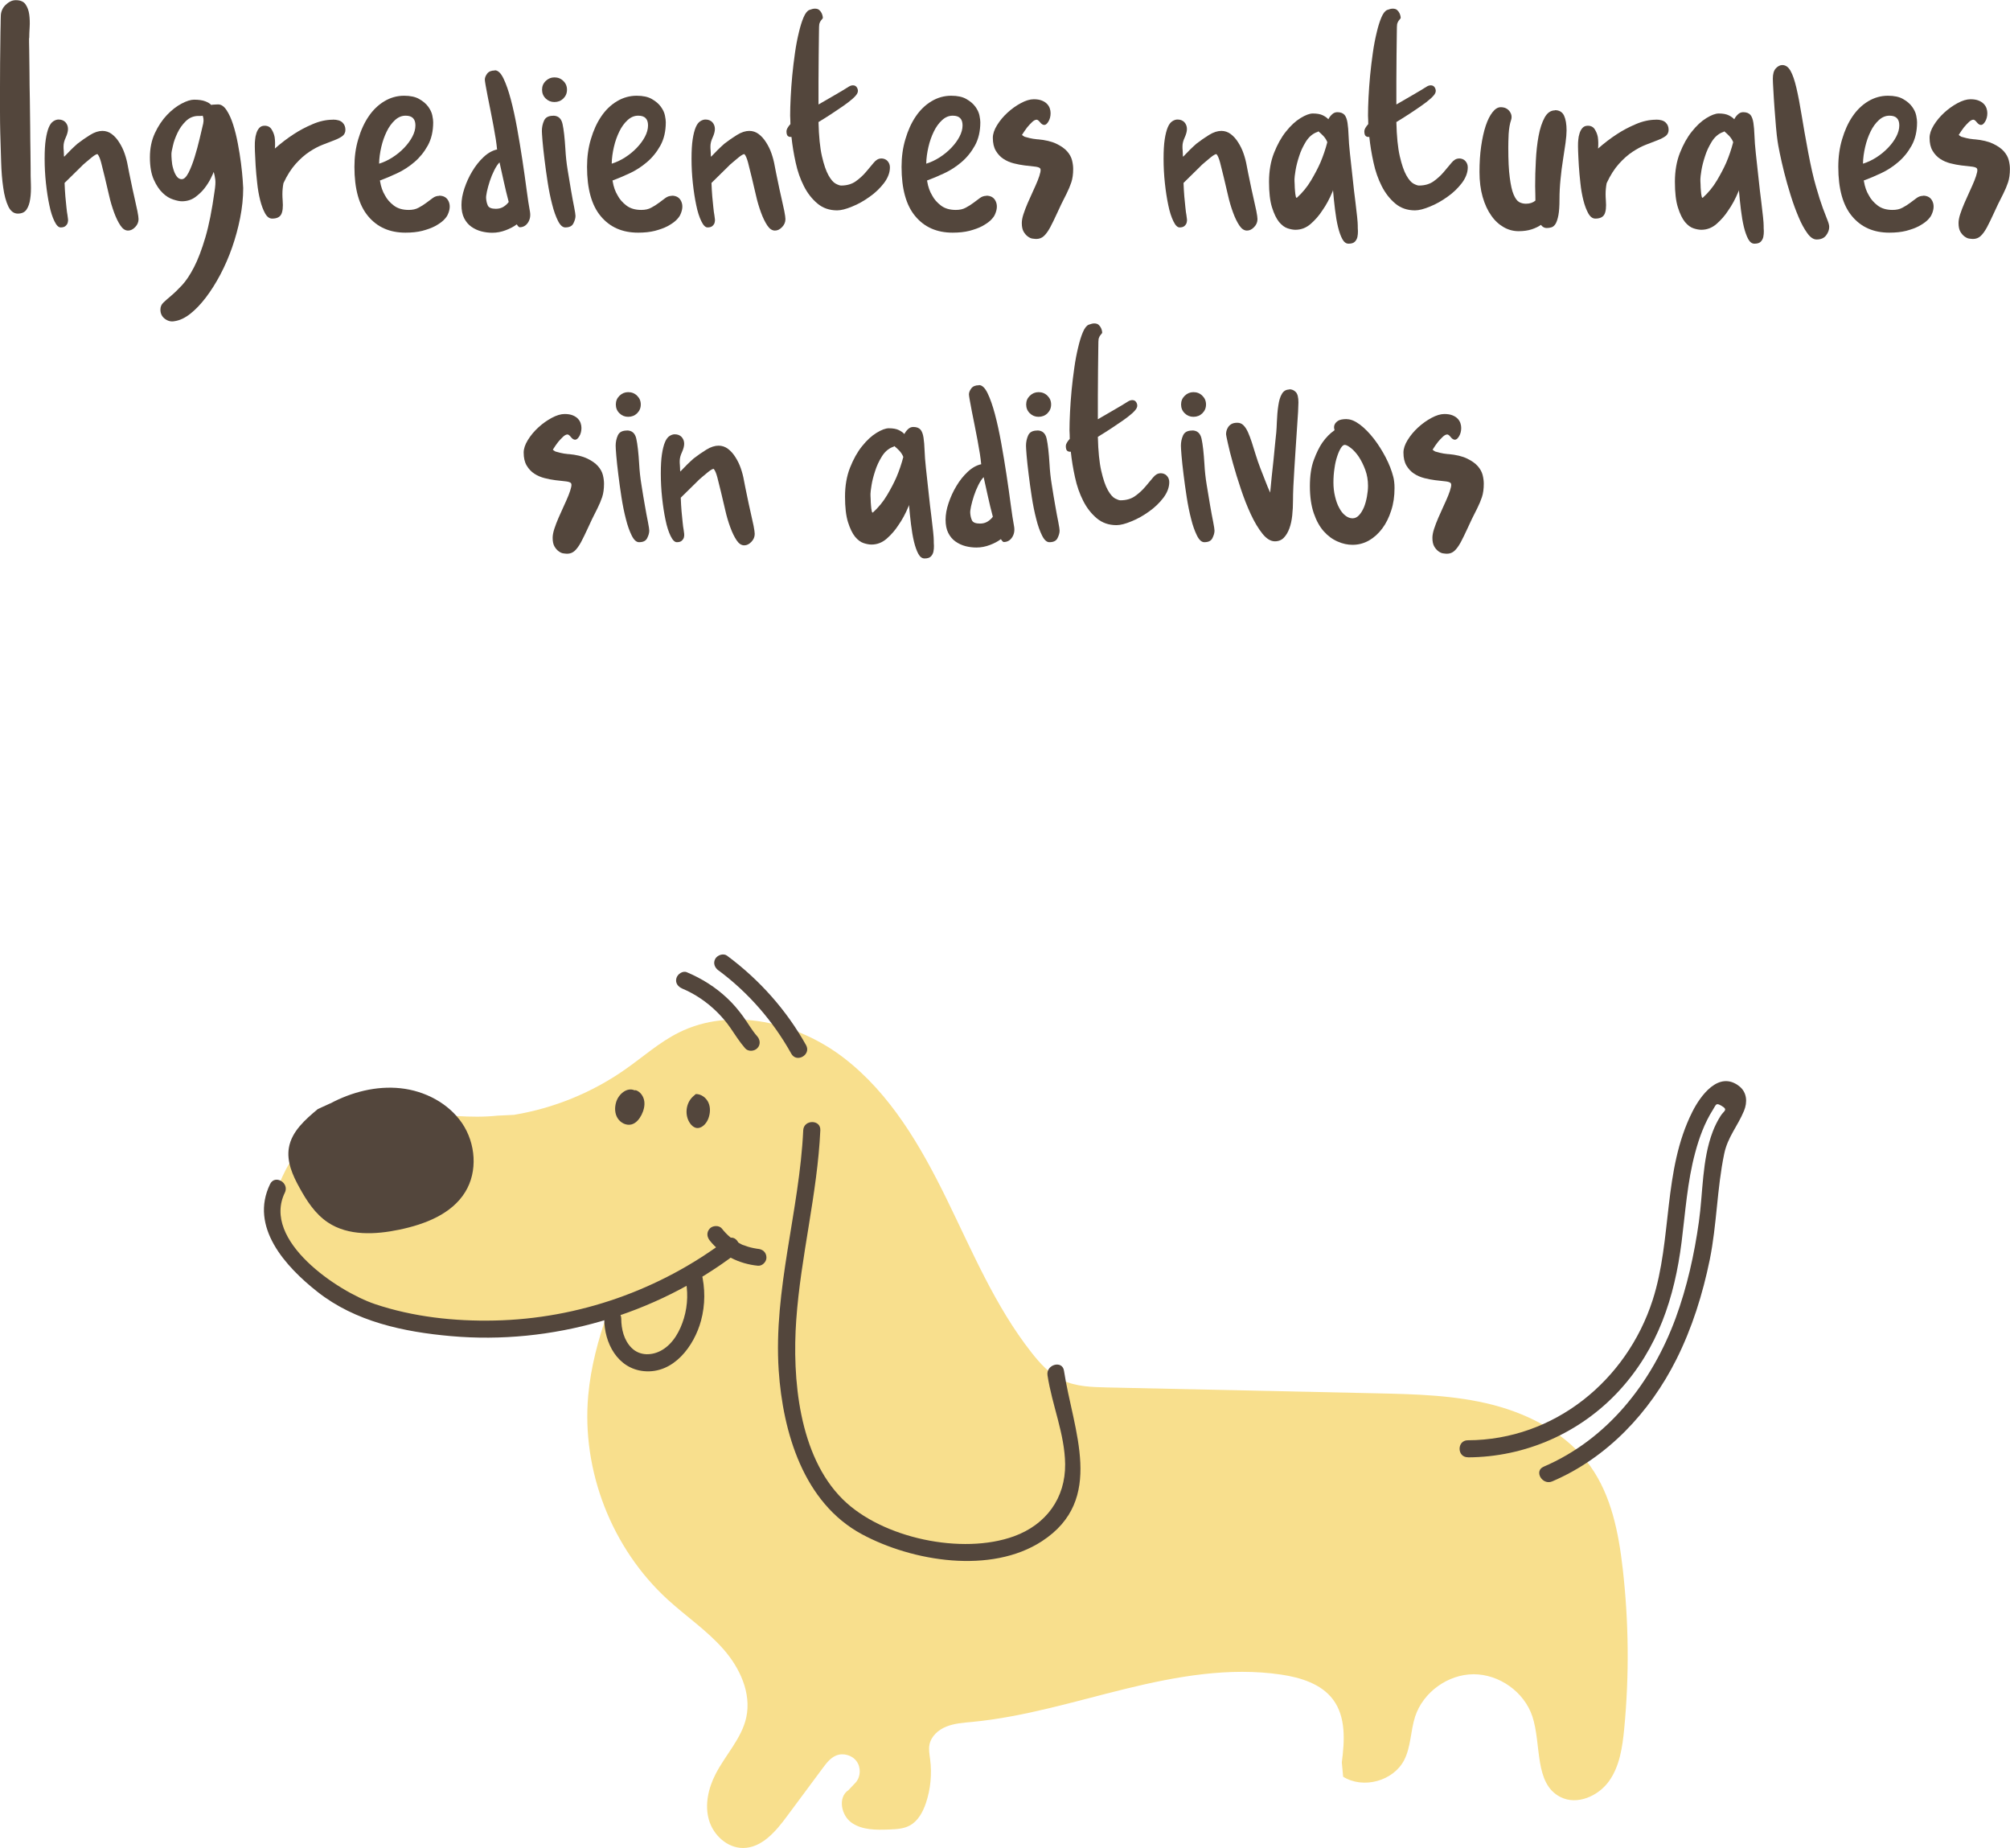 <svg xmlns="http://www.w3.org/2000/svg" fill="none" viewBox="0 0 198 182" height="182" width="198">
<path fill="#53463C" d="M2.862 3.746C2.862 3.952 2.862 4.357 2.879 4.977C2.879 5.589 2.897 6.303 2.905 7.13C2.905 7.957 2.922 8.844 2.94 9.782C2.957 10.721 2.966 11.625 2.974 12.503C2.974 13.382 2.991 14.183 3 14.897C3.009 15.612 3.017 16.155 3.017 16.516C3.017 17.05 3.017 17.584 3.043 18.135C3.06 18.678 3.043 19.169 2.974 19.599C2.914 20.03 2.793 20.374 2.612 20.641C2.431 20.908 2.138 21.037 1.75 21.037C1.362 21.037 1.043 20.796 0.819 20.331C0.595 19.857 0.422 19.237 0.319 18.48C0.207 17.722 0.138 16.878 0.112 15.931C0.086 14.992 0.06 14.053 0.026 13.106C0.009 12.469 0 11.763 0 10.988V8.628C0 7.827 0 7.035 0.009 6.252C0.017 5.468 0.026 4.753 0.034 4.107C0.034 3.462 0.052 2.919 0.06 2.48C0.06 2.041 0.078 1.748 0.078 1.61C0.078 1.403 0.112 1.205 0.19 1.016C0.267 0.827 0.371 0.663 0.517 0.517C0.664 0.37 0.819 0.25 1 0.155C1.181 0.06 1.362 0.017 1.56 0.017C2.009 0.017 2.328 0.155 2.517 0.43C2.707 0.706 2.828 1.042 2.879 1.421C2.931 1.808 2.948 2.222 2.922 2.652C2.897 3.083 2.879 3.453 2.879 3.763L2.862 3.746Z"></path>
<path fill="#53463C" d="M10.078 12.891C10.422 12.891 10.733 12.994 11.009 13.201C11.284 13.408 11.526 13.675 11.741 14.019C11.957 14.355 12.138 14.716 12.276 15.121C12.414 15.517 12.517 15.913 12.586 16.31C12.672 16.757 12.767 17.257 12.888 17.808C13 18.359 13.112 18.893 13.233 19.41C13.353 19.926 13.448 20.383 13.534 20.779C13.612 21.175 13.647 21.442 13.647 21.58C13.647 21.872 13.543 22.131 13.319 22.363C13.095 22.596 12.871 22.708 12.612 22.708C12.336 22.708 12.086 22.544 11.862 22.208C11.638 21.872 11.431 21.451 11.241 20.934C11.052 20.417 10.879 19.849 10.741 19.229C10.595 18.609 10.457 18.023 10.328 17.472C10.198 16.921 10.078 16.439 9.966 16.017C9.853 15.595 9.733 15.319 9.621 15.199C9.603 15.164 9.534 15.173 9.422 15.233C9.31 15.293 9.172 15.388 9.017 15.517C8.862 15.646 8.681 15.793 8.491 15.957C8.293 16.12 8.095 16.292 7.914 16.49C7.448 16.938 6.931 17.446 6.362 18.015C6.379 18.497 6.405 18.945 6.44 19.358C6.474 19.702 6.509 20.047 6.543 20.4C6.578 20.753 6.612 21.011 6.647 21.183C6.664 21.304 6.681 21.433 6.698 21.571C6.716 21.709 6.698 21.838 6.664 21.959C6.621 22.079 6.543 22.182 6.44 22.268C6.336 22.355 6.181 22.398 5.974 22.398C5.767 22.398 5.56 22.2 5.362 21.786C5.164 21.382 4.991 20.856 4.862 20.21C4.724 19.565 4.612 18.841 4.526 18.04C4.44 17.24 4.397 16.439 4.397 15.646C4.397 14.854 4.431 14.234 4.509 13.726C4.586 13.218 4.69 12.822 4.81 12.538C4.931 12.254 5.078 12.056 5.25 11.944C5.422 11.832 5.595 11.771 5.767 11.771C6.06 11.771 6.284 11.866 6.448 12.038C6.612 12.219 6.698 12.443 6.698 12.701C6.698 12.943 6.621 13.218 6.483 13.528C6.336 13.838 6.259 14.131 6.259 14.406C6.259 14.544 6.259 14.673 6.276 14.803C6.276 14.932 6.293 15.044 6.293 15.13C6.293 15.25 6.293 15.354 6.319 15.44C6.767 14.958 7.207 14.527 7.638 14.148C8.034 13.838 8.448 13.554 8.879 13.287C9.31 13.02 9.716 12.891 10.095 12.891H10.078Z"></path>
<path fill="#53463C" d="M21.483 10.282C21.793 10.282 22.069 10.471 22.319 10.85C22.569 11.229 22.785 11.703 22.965 12.271C23.147 12.839 23.302 13.459 23.431 14.148C23.56 14.828 23.664 15.474 23.741 16.086C23.819 16.697 23.871 17.231 23.905 17.687C23.94 18.144 23.957 18.428 23.957 18.523C23.957 19.487 23.854 20.469 23.655 21.468C23.457 22.467 23.19 23.44 22.862 24.378C22.535 25.317 22.147 26.204 21.698 27.056C21.25 27.9 20.776 28.649 20.276 29.304C19.776 29.958 19.267 30.492 18.741 30.906C18.215 31.319 17.698 31.56 17.198 31.629C16.871 31.698 16.552 31.629 16.25 31.405C15.948 31.181 15.802 30.88 15.802 30.492C15.802 30.217 15.897 29.984 16.103 29.795C16.302 29.605 16.552 29.381 16.862 29.123C17.172 28.865 17.526 28.52 17.922 28.098C18.319 27.676 18.715 27.082 19.112 26.316C19.509 25.549 19.879 24.568 20.233 23.371C20.586 22.174 20.879 20.684 21.129 18.884C21.215 18.35 21.241 17.954 21.207 17.687C21.172 17.42 21.121 17.162 21.052 16.93C21.017 17.033 20.922 17.248 20.767 17.558C20.612 17.877 20.405 18.204 20.147 18.54C19.888 18.876 19.569 19.169 19.207 19.435C18.836 19.694 18.405 19.823 17.922 19.823C17.715 19.823 17.431 19.771 17.069 19.651C16.707 19.539 16.353 19.323 16.026 19.005C15.69 18.686 15.397 18.247 15.147 17.687C14.897 17.128 14.767 16.404 14.767 15.5C14.767 14.596 14.931 13.812 15.259 13.106C15.586 12.409 15.983 11.815 16.448 11.324C16.914 10.833 17.397 10.463 17.888 10.204C18.379 9.946 18.785 9.817 19.121 9.817C19.569 9.817 19.931 9.868 20.207 9.972C20.483 10.075 20.681 10.196 20.802 10.333C20.905 10.316 21.009 10.299 21.112 10.299C21.215 10.299 21.336 10.282 21.474 10.282H21.483ZM17.914 17.644C18.138 17.644 18.353 17.429 18.578 16.998C18.793 16.568 18.991 16.06 19.172 15.474C19.353 14.889 19.517 14.286 19.664 13.666C19.81 13.046 19.922 12.546 20.017 12.168C20.052 11.978 20.06 11.823 20.043 11.703C20.026 11.582 20 11.479 19.965 11.393C19.897 11.41 19.828 11.418 19.759 11.418H19.552C19.069 11.418 18.655 11.591 18.31 11.926C17.965 12.262 17.69 12.65 17.483 13.089C17.276 13.528 17.121 13.941 17.035 14.346C16.94 14.742 16.888 15.009 16.888 15.147C16.888 15.285 16.888 15.492 16.914 15.767C16.931 16.043 16.974 16.318 17.06 16.602C17.138 16.887 17.241 17.136 17.388 17.343C17.526 17.55 17.707 17.653 17.931 17.653L17.914 17.644Z"></path>
<path fill="#53463C" d="M32.785 11.78C33.215 11.78 33.535 11.875 33.733 12.064C33.931 12.254 34.026 12.495 34.026 12.788C34.026 13.046 33.922 13.253 33.733 13.399C33.535 13.545 33.267 13.683 32.931 13.812C32.595 13.941 32.215 14.088 31.793 14.252C31.371 14.415 30.931 14.648 30.474 14.949C30.017 15.25 29.569 15.646 29.129 16.137C28.69 16.628 28.285 17.257 27.922 18.04C27.888 18.213 27.862 18.393 27.845 18.583C27.81 18.91 27.81 19.298 27.845 19.745C27.897 20.4 27.845 20.856 27.69 21.132C27.535 21.399 27.241 21.528 26.81 21.528C26.535 21.528 26.302 21.356 26.112 21.011C25.922 20.667 25.759 20.236 25.629 19.72C25.5 19.203 25.397 18.635 25.336 18.032C25.267 17.42 25.215 16.843 25.181 16.301C25.147 15.758 25.129 15.293 25.112 14.906C25.095 14.518 25.103 14.294 25.103 14.226C25.103 14.122 25.103 13.967 25.129 13.761C25.147 13.554 25.181 13.347 25.25 13.141C25.31 12.934 25.405 12.753 25.535 12.607C25.664 12.46 25.836 12.383 26.069 12.383C26.379 12.383 26.603 12.503 26.75 12.736C26.897 12.968 27 13.218 27.052 13.494C27.103 13.838 27.112 14.217 27.078 14.63C27.681 14.097 28.302 13.623 28.94 13.21C29.491 12.848 30.103 12.521 30.793 12.228C31.474 11.935 32.138 11.789 32.793 11.789L32.785 11.78Z"></path>
<path fill="#53463C" d="M43.259 19.272C43.707 19.272 44.017 19.453 44.19 19.823C44.362 20.193 44.336 20.632 44.112 21.123C44.043 21.296 43.897 21.485 43.69 21.692C43.474 21.898 43.19 22.088 42.845 22.277C42.5 22.458 42.086 22.604 41.603 22.733C41.121 22.854 40.569 22.914 39.948 22.914C38.397 22.914 37.172 22.381 36.267 21.296C35.362 20.219 34.914 18.6 34.914 16.43C34.914 15.466 35.035 14.553 35.293 13.7C35.543 12.848 35.879 12.107 36.31 11.47C36.741 10.833 37.259 10.333 37.862 9.972C38.465 9.61 39.112 9.429 39.802 9.429C40.422 9.429 40.922 9.533 41.302 9.756C41.681 9.972 41.974 10.221 42.181 10.506C42.388 10.79 42.526 11.074 42.586 11.367C42.647 11.659 42.672 11.883 42.672 12.038C42.672 12.934 42.491 13.7 42.138 14.338C41.785 14.975 41.345 15.517 40.819 15.965C40.293 16.413 39.724 16.783 39.112 17.067C38.5 17.352 37.931 17.593 37.414 17.782L37.44 17.834V17.86C37.526 18.393 37.69 18.858 37.931 19.255C38.121 19.616 38.405 19.944 38.785 20.236C39.164 20.529 39.655 20.675 40.259 20.675C40.638 20.675 40.965 20.607 41.241 20.452C41.517 20.305 41.767 20.15 41.991 19.978C42.215 19.806 42.422 19.651 42.629 19.504C42.828 19.358 43.035 19.289 43.259 19.289V19.272ZM39.948 11.393C39.569 11.393 39.224 11.539 38.905 11.832C38.586 12.124 38.31 12.503 38.095 12.951C37.871 13.408 37.69 13.916 37.56 14.475C37.431 15.035 37.353 15.586 37.345 16.12C37.793 15.982 38.233 15.776 38.664 15.5C39.095 15.225 39.483 14.906 39.819 14.553C40.155 14.2 40.422 13.838 40.621 13.459C40.819 13.08 40.922 12.71 40.922 12.348C40.922 11.711 40.603 11.393 39.965 11.393H39.948Z"></path>
<path fill="#53463C" d="M48.741 6.923C49.052 6.923 49.336 7.19 49.595 7.724C49.853 8.258 50.095 8.947 50.319 9.791C50.543 10.635 50.75 11.582 50.94 12.633C51.129 13.683 51.302 14.725 51.457 15.75C51.612 16.775 51.75 17.739 51.871 18.66C51.991 19.573 52.103 20.305 52.207 20.856C52.276 21.27 52.207 21.623 52.009 21.924C51.81 22.226 51.535 22.381 51.19 22.381C51.121 22.381 51.026 22.286 50.905 22.096C50.612 22.32 50.25 22.51 49.819 22.673C49.388 22.837 48.948 22.923 48.5 22.923C48.138 22.923 47.776 22.88 47.414 22.785C47.052 22.691 46.724 22.535 46.431 22.329C46.138 22.122 45.905 21.847 45.724 21.494C45.543 21.14 45.457 20.701 45.457 20.185C45.457 19.668 45.552 19.143 45.75 18.549C45.948 17.954 46.207 17.386 46.526 16.861C46.845 16.327 47.215 15.862 47.638 15.466C48.06 15.069 48.509 14.82 48.974 14.716C48.957 14.665 48.948 14.613 48.948 14.562C48.931 14.372 48.897 14.088 48.836 13.692C48.776 13.304 48.698 12.874 48.612 12.4C48.526 11.926 48.431 11.436 48.328 10.928C48.224 10.419 48.129 9.946 48.043 9.507C47.957 9.068 47.888 8.697 47.836 8.396C47.785 8.094 47.759 7.914 47.759 7.845C47.759 7.655 47.836 7.457 47.991 7.251C48.147 7.044 48.397 6.941 48.741 6.941V6.923ZM48.845 20.564C49.138 20.564 49.388 20.495 49.595 20.366C49.802 20.236 49.974 20.081 50.112 19.892C49.94 19.237 49.776 18.566 49.621 17.86C49.465 17.162 49.328 16.542 49.207 15.991C49.035 16.163 48.862 16.422 48.69 16.766C48.517 17.11 48.371 17.463 48.25 17.834C48.129 18.204 48.035 18.549 47.965 18.867C47.897 19.186 47.871 19.418 47.888 19.556C47.905 19.797 47.957 20.021 48.052 20.236C48.147 20.452 48.414 20.564 48.845 20.564Z"></path>
<path fill="#53463C" d="M54.483 11.393C54.983 11.393 55.293 11.659 55.414 12.211C55.535 12.753 55.629 13.588 55.698 14.725C55.733 15.362 55.802 16.043 55.922 16.766C56.035 17.489 56.147 18.161 56.259 18.79C56.371 19.418 56.465 19.961 56.56 20.409C56.647 20.856 56.69 21.14 56.69 21.261C56.69 21.485 56.621 21.726 56.483 22.002C56.345 22.277 56.078 22.398 55.681 22.398C55.422 22.398 55.181 22.182 54.965 21.752C54.75 21.321 54.552 20.779 54.388 20.116C54.215 19.453 54.069 18.729 53.948 17.946C53.828 17.162 53.724 16.413 53.638 15.707C53.552 15.001 53.483 14.381 53.44 13.864C53.397 13.339 53.379 13.011 53.379 12.899C53.379 12.538 53.448 12.202 53.595 11.875C53.741 11.556 54.035 11.401 54.491 11.401L54.483 11.393ZM54.612 10.049C54.285 10.049 54 9.937 53.759 9.705C53.517 9.472 53.397 9.179 53.397 8.835C53.397 8.491 53.517 8.206 53.759 7.974C54 7.741 54.285 7.621 54.612 7.621C54.957 7.621 55.25 7.733 55.491 7.974C55.733 8.206 55.853 8.491 55.853 8.835C55.853 9.179 55.733 9.464 55.491 9.705C55.25 9.937 54.957 10.049 54.612 10.049Z"></path>
<path fill="#53463C" d="M66.172 19.272C66.621 19.272 66.931 19.453 67.103 19.823C67.276 20.193 67.25 20.632 67.026 21.123C66.957 21.296 66.81 21.485 66.603 21.692C66.388 21.898 66.103 22.088 65.759 22.277C65.414 22.458 65 22.604 64.517 22.733C64.034 22.854 63.483 22.914 62.862 22.914C61.31 22.914 60.086 22.381 59.181 21.296C58.276 20.219 57.828 18.6 57.828 16.43C57.828 15.466 57.948 14.553 58.207 13.7C58.457 12.848 58.793 12.107 59.224 11.47C59.655 10.833 60.172 10.333 60.776 9.972C61.379 9.61 62.026 9.429 62.715 9.429C63.336 9.429 63.836 9.533 64.216 9.756C64.595 9.972 64.888 10.221 65.095 10.506C65.302 10.79 65.44 11.074 65.5 11.367C65.56 11.659 65.586 11.883 65.586 12.038C65.586 12.934 65.405 13.7 65.052 14.338C64.698 14.975 64.259 15.517 63.733 15.965C63.207 16.413 62.638 16.783 62.026 17.067C61.414 17.352 60.845 17.593 60.328 17.782L60.353 17.834V17.86C60.44 18.393 60.603 18.858 60.845 19.255C61.035 19.616 61.319 19.944 61.698 20.236C62.078 20.529 62.569 20.675 63.172 20.675C63.552 20.675 63.879 20.607 64.155 20.452C64.431 20.305 64.681 20.15 64.905 19.978C65.129 19.806 65.336 19.651 65.543 19.504C65.741 19.358 65.948 19.289 66.172 19.289V19.272ZM62.862 11.393C62.483 11.393 62.138 11.539 61.819 11.832C61.5 12.124 61.224 12.503 61.009 12.951C60.785 13.408 60.603 13.916 60.474 14.475C60.345 15.035 60.267 15.586 60.259 16.12C60.707 15.982 61.147 15.776 61.578 15.5C62.009 15.225 62.397 14.906 62.733 14.553C63.069 14.2 63.336 13.838 63.535 13.459C63.733 13.08 63.836 12.71 63.836 12.348C63.836 11.711 63.517 11.393 62.879 11.393H62.862Z"></path>
<path fill="#53463C" d="M73.802 12.891C74.147 12.891 74.457 12.994 74.733 13.201C75.009 13.408 75.25 13.675 75.466 14.019C75.681 14.355 75.862 14.716 76 15.121C76.138 15.517 76.241 15.913 76.31 16.31C76.397 16.757 76.491 17.257 76.612 17.808C76.724 18.359 76.836 18.893 76.957 19.41C77.078 19.926 77.172 20.383 77.259 20.779C77.336 21.175 77.371 21.442 77.371 21.58C77.371 21.872 77.267 22.131 77.043 22.363C76.819 22.596 76.595 22.708 76.336 22.708C76.06 22.708 75.81 22.544 75.586 22.208C75.362 21.872 75.155 21.451 74.966 20.934C74.776 20.417 74.603 19.849 74.466 19.229C74.319 18.609 74.181 18.023 74.052 17.472C73.922 16.921 73.802 16.439 73.69 16.017C73.578 15.595 73.457 15.319 73.345 15.199C73.328 15.164 73.259 15.173 73.147 15.233C73.034 15.293 72.897 15.388 72.741 15.517C72.586 15.646 72.405 15.793 72.216 15.957C72.017 16.12 71.819 16.292 71.638 16.49C71.172 16.938 70.655 17.446 70.086 18.015C70.103 18.497 70.129 18.945 70.164 19.358C70.198 19.702 70.233 20.047 70.267 20.4C70.302 20.753 70.336 21.011 70.371 21.183C70.388 21.304 70.405 21.433 70.422 21.571C70.44 21.709 70.422 21.838 70.388 21.959C70.345 22.079 70.267 22.182 70.164 22.268C70.06 22.355 69.905 22.398 69.698 22.398C69.491 22.398 69.284 22.2 69.086 21.786C68.888 21.382 68.716 20.856 68.586 20.21C68.448 19.565 68.336 18.841 68.25 18.04C68.164 17.24 68.121 16.439 68.121 15.646C68.121 14.854 68.155 14.234 68.233 13.726C68.31 13.218 68.414 12.822 68.534 12.538C68.655 12.254 68.802 12.056 68.974 11.944C69.147 11.832 69.319 11.771 69.491 11.771C69.784 11.771 70.009 11.866 70.172 12.038C70.336 12.219 70.422 12.443 70.422 12.701C70.422 12.943 70.345 13.218 70.207 13.528C70.06 13.838 69.983 14.131 69.983 14.406C69.983 14.544 69.983 14.673 70 14.803C70 14.932 70.017 15.044 70.017 15.13C70.017 15.25 70.017 15.354 70.043 15.44C70.491 14.958 70.931 14.527 71.362 14.148C71.759 13.838 72.172 13.554 72.603 13.287C73.034 13.02 73.44 12.891 73.819 12.891H73.802Z"></path>
<path fill="#53463C" d="M86.784 15.603C87.06 15.603 87.276 15.69 87.431 15.862C87.586 16.034 87.664 16.241 87.664 16.482C87.664 16.998 87.466 17.515 87.086 18.023C86.698 18.531 86.224 18.988 85.672 19.375C85.121 19.771 84.552 20.099 83.948 20.34C83.353 20.589 82.853 20.718 82.466 20.718C81.707 20.718 81.06 20.495 80.526 20.047C79.991 19.599 79.543 19.031 79.19 18.333C78.836 17.636 78.56 16.861 78.379 16.008C78.19 15.156 78.052 14.312 77.966 13.485C77.81 13.502 77.69 13.468 77.603 13.39C77.517 13.313 77.474 13.158 77.474 12.917C77.474 12.745 77.603 12.512 77.862 12.219C77.862 12.081 77.862 11.944 77.853 11.806C77.845 11.668 77.836 11.53 77.836 11.393C77.836 10.876 77.853 10.273 77.888 9.584C77.922 8.895 77.974 8.181 78.043 7.44C78.112 6.699 78.207 5.959 78.31 5.218C78.414 4.478 78.543 3.815 78.69 3.212C78.828 2.618 78.983 2.118 79.155 1.714C79.328 1.309 79.517 1.068 79.724 0.982C79.948 0.895 80.129 0.852 80.267 0.852C80.457 0.852 80.603 0.895 80.707 0.99C80.81 1.085 80.888 1.188 80.94 1.3C80.991 1.412 81.026 1.515 81.043 1.627C81.06 1.731 81.06 1.791 81.043 1.808C80.974 1.894 80.914 1.972 80.862 2.032C80.81 2.092 80.759 2.204 80.707 2.359C80.69 2.428 80.672 2.755 80.672 3.35C80.664 3.944 80.655 4.65 80.647 5.468C80.638 6.286 80.629 7.13 80.629 8.017V10.29C81.181 9.963 81.716 9.653 82.25 9.352C82.776 9.05 83.233 8.775 83.612 8.534C83.75 8.447 83.888 8.404 84.026 8.404C84.216 8.404 84.353 8.491 84.44 8.663C84.526 8.835 84.534 8.999 84.466 9.154C84.414 9.291 84.259 9.481 84 9.713C83.741 9.946 83.422 10.187 83.052 10.445C82.681 10.704 82.284 10.971 81.862 11.246C81.44 11.522 81.026 11.78 80.629 12.021C80.664 13.433 80.776 14.553 80.966 15.38C81.155 16.206 81.371 16.835 81.612 17.265C81.853 17.696 82.095 17.971 82.328 18.092C82.56 18.213 82.733 18.273 82.853 18.273C83.422 18.273 83.905 18.135 84.293 17.86C84.681 17.584 85.017 17.274 85.302 16.938C85.586 16.602 85.836 16.301 86.069 16.025C86.293 15.75 86.534 15.612 86.793 15.612L86.784 15.603Z"></path>
<path fill="#53463C" d="M97.155 19.272C97.603 19.272 97.914 19.453 98.086 19.823C98.259 20.193 98.233 20.632 98.009 21.123C97.94 21.296 97.793 21.485 97.586 21.692C97.371 21.898 97.086 22.088 96.741 22.277C96.397 22.458 95.983 22.604 95.5 22.733C95.017 22.854 94.466 22.914 93.845 22.914C92.293 22.914 91.069 22.381 90.164 21.296C89.259 20.219 88.81 18.6 88.81 16.43C88.81 15.466 88.931 14.553 89.19 13.7C89.44 12.848 89.776 12.107 90.207 11.47C90.638 10.833 91.155 10.333 91.759 9.972C92.362 9.61 93.009 9.429 93.698 9.429C94.319 9.429 94.819 9.533 95.198 9.756C95.578 9.972 95.871 10.221 96.078 10.506C96.284 10.79 96.422 11.074 96.483 11.367C96.543 11.659 96.569 11.883 96.569 12.038C96.569 12.934 96.388 13.7 96.034 14.338C95.681 14.975 95.241 15.517 94.716 15.965C94.19 16.413 93.621 16.783 93.009 17.067C92.397 17.352 91.828 17.593 91.31 17.782L91.336 17.834V17.86C91.422 18.393 91.586 18.858 91.828 19.255C92.017 19.616 92.302 19.944 92.681 20.236C93.06 20.529 93.552 20.675 94.155 20.675C94.534 20.675 94.862 20.607 95.138 20.452C95.414 20.305 95.664 20.15 95.888 19.978C96.112 19.806 96.319 19.651 96.526 19.504C96.724 19.358 96.931 19.289 97.155 19.289V19.272ZM93.845 11.393C93.466 11.393 93.121 11.539 92.802 11.832C92.483 12.124 92.207 12.503 91.991 12.951C91.767 13.408 91.586 13.916 91.457 14.475C91.328 15.035 91.25 15.586 91.241 16.12C91.69 15.982 92.129 15.776 92.56 15.5C92.991 15.225 93.379 14.906 93.716 14.553C94.052 14.2 94.319 13.838 94.517 13.459C94.716 13.08 94.819 12.71 94.819 12.348C94.819 11.711 94.5 11.393 93.862 11.393H93.845Z"></path>
<path fill="#53463C" d="M102.224 13.718C102.983 13.787 103.595 13.933 104.06 14.157C104.526 14.381 104.879 14.63 105.121 14.906C105.362 15.181 105.526 15.474 105.603 15.784C105.681 16.094 105.716 16.378 105.716 16.637C105.716 17.154 105.655 17.593 105.534 17.954C105.414 18.316 105.259 18.686 105.069 19.065C104.69 19.806 104.371 20.452 104.129 21.003C103.879 21.554 103.647 22.019 103.448 22.398C103.241 22.777 103.034 23.061 102.828 23.25C102.621 23.44 102.371 23.534 102.078 23.534C101.991 23.534 101.871 23.517 101.716 23.5C101.56 23.483 101.405 23.405 101.25 23.293C101.095 23.181 100.957 23.026 100.836 22.82C100.716 22.613 100.655 22.329 100.655 21.967C100.655 21.726 100.707 21.433 100.819 21.089C100.931 20.744 101.069 20.383 101.233 20.004C101.397 19.625 101.569 19.246 101.75 18.85C101.931 18.462 102.086 18.109 102.216 17.791C102.345 17.472 102.431 17.197 102.483 16.964C102.534 16.732 102.509 16.585 102.405 16.534C102.302 16.465 102.121 16.422 101.845 16.396C101.569 16.37 101.267 16.335 100.931 16.292C100.586 16.249 100.224 16.18 99.853 16.086C99.483 15.991 99.147 15.845 98.845 15.646C98.543 15.448 98.293 15.181 98.095 14.846C97.897 14.51 97.802 14.088 97.802 13.571C97.802 13.192 97.94 12.779 98.216 12.331C98.491 11.883 98.836 11.47 99.25 11.091C99.664 10.712 100.103 10.402 100.569 10.152C101.034 9.903 101.457 9.774 101.836 9.774C102.147 9.774 102.414 9.817 102.629 9.903C102.845 9.989 103.017 10.101 103.147 10.239C103.276 10.376 103.362 10.523 103.414 10.678C103.466 10.833 103.491 10.988 103.491 11.143C103.491 11.453 103.422 11.728 103.284 11.961C103.147 12.193 103.009 12.305 102.871 12.305C102.733 12.305 102.595 12.219 102.457 12.047C102.319 11.875 102.207 11.789 102.121 11.789C101.983 11.789 101.836 11.866 101.672 12.021C101.509 12.176 101.345 12.348 101.19 12.538C101.017 12.762 100.845 13.011 100.672 13.287C100.724 13.339 100.81 13.399 100.931 13.468C101.052 13.502 101.207 13.545 101.414 13.597C101.612 13.649 101.879 13.692 102.224 13.726V13.718Z"></path>
<path fill="#53463C" d="M120.302 12.891C120.647 12.891 120.957 12.994 121.233 13.201C121.509 13.408 121.75 13.675 121.966 14.019C122.181 14.355 122.362 14.716 122.5 15.121C122.638 15.517 122.741 15.913 122.81 16.31C122.897 16.757 122.991 17.257 123.112 17.808C123.224 18.359 123.336 18.893 123.457 19.41C123.578 19.926 123.672 20.383 123.759 20.779C123.836 21.175 123.871 21.442 123.871 21.58C123.871 21.872 123.767 22.131 123.543 22.363C123.319 22.596 123.095 22.708 122.836 22.708C122.56 22.708 122.31 22.544 122.086 22.208C121.862 21.872 121.655 21.451 121.466 20.934C121.276 20.417 121.103 19.849 120.966 19.229C120.819 18.609 120.681 18.023 120.552 17.472C120.422 16.921 120.302 16.439 120.19 16.017C120.078 15.595 119.957 15.319 119.845 15.199C119.828 15.164 119.759 15.173 119.647 15.233C119.534 15.293 119.397 15.388 119.241 15.517C119.086 15.646 118.905 15.793 118.716 15.957C118.517 16.12 118.319 16.292 118.138 16.49C117.672 16.938 117.155 17.446 116.586 18.015C116.603 18.497 116.629 18.945 116.664 19.358C116.698 19.702 116.733 20.047 116.767 20.4C116.802 20.753 116.836 21.011 116.871 21.183C116.888 21.304 116.905 21.433 116.922 21.571C116.94 21.709 116.922 21.838 116.888 21.959C116.845 22.079 116.767 22.182 116.664 22.268C116.56 22.355 116.405 22.398 116.198 22.398C115.991 22.398 115.784 22.2 115.586 21.786C115.388 21.382 115.216 20.856 115.086 20.21C114.948 19.565 114.836 18.841 114.75 18.04C114.664 17.24 114.621 16.439 114.621 15.646C114.621 14.854 114.655 14.234 114.733 13.726C114.81 13.218 114.914 12.822 115.034 12.538C115.155 12.254 115.302 12.056 115.474 11.944C115.647 11.832 115.819 11.771 115.991 11.771C116.284 11.771 116.509 11.866 116.672 12.038C116.836 12.219 116.922 12.443 116.922 12.701C116.922 12.943 116.845 13.218 116.707 13.528C116.56 13.838 116.483 14.131 116.483 14.406C116.483 14.544 116.483 14.673 116.5 14.803C116.5 14.932 116.517 15.044 116.517 15.13C116.517 15.25 116.517 15.354 116.543 15.44C116.991 14.958 117.431 14.527 117.862 14.148C118.259 13.838 118.672 13.554 119.103 13.287C119.534 13.02 119.94 12.891 120.319 12.891H120.302Z"></path>
<path fill="#53463C" d="M132.974 15.061C133.078 15.991 133.172 16.852 133.259 17.662C133.345 18.462 133.422 19.177 133.509 19.806C133.586 20.434 133.647 20.96 133.69 21.373C133.733 21.786 133.75 22.07 133.75 22.226C133.75 22.381 133.75 22.553 133.767 22.751C133.767 22.949 133.759 23.147 133.716 23.336C133.672 23.526 133.586 23.681 133.457 23.81C133.328 23.939 133.121 23.999 132.845 23.999C132.603 23.999 132.397 23.853 132.233 23.552C132.069 23.25 131.922 22.846 131.802 22.346C131.681 21.847 131.586 21.278 131.509 20.641C131.431 20.004 131.362 19.358 131.31 18.703C131.31 18.738 131.31 18.764 131.293 18.781C131.284 18.798 131.284 18.815 131.284 18.833C131.267 18.85 131.259 18.867 131.259 18.884C130.966 19.59 130.629 20.21 130.25 20.744C129.94 21.227 129.56 21.657 129.112 22.053C128.664 22.441 128.164 22.63 127.612 22.63C127.405 22.63 127.147 22.587 126.853 22.492C126.552 22.398 126.267 22.182 126 21.864C125.733 21.537 125.5 21.054 125.302 20.426C125.103 19.797 125.009 18.953 125.009 17.903C125.009 16.852 125.172 15.888 125.5 15.061C125.828 14.234 126.216 13.528 126.681 12.951C127.138 12.374 127.612 11.935 128.103 11.634C128.595 11.332 129 11.177 129.328 11.177C129.741 11.177 130.069 11.238 130.31 11.358C130.552 11.479 130.733 11.608 130.853 11.746C130.94 11.573 131.052 11.418 131.207 11.272C131.353 11.126 131.535 11.048 131.733 11.048C132.06 11.048 132.293 11.143 132.448 11.315C132.595 11.496 132.69 11.763 132.741 12.107C132.793 12.452 132.828 12.865 132.845 13.364C132.862 13.855 132.905 14.415 132.974 15.052V15.061ZM127.75 19.479C128.302 18.979 128.767 18.411 129.147 17.773C129.526 17.136 129.836 16.542 130.078 15.991C130.353 15.336 130.578 14.673 130.75 14.002C130.664 13.778 130.534 13.58 130.362 13.39C130.19 13.21 130.026 13.063 129.871 12.934C129.819 12.986 129.75 13.02 129.664 13.037C129.25 13.21 128.905 13.52 128.629 13.967C128.353 14.415 128.129 14.889 127.974 15.388C127.81 15.888 127.69 16.353 127.621 16.783C127.552 17.214 127.517 17.498 127.517 17.636C127.517 17.756 127.517 17.928 127.534 18.152C127.534 18.376 127.552 18.591 127.569 18.798C127.586 19.005 127.603 19.177 127.638 19.315C127.664 19.453 127.698 19.504 127.75 19.47V19.479Z"></path>
<path fill="#53463C" d="M143.707 15.603C143.983 15.603 144.198 15.69 144.353 15.862C144.509 16.034 144.586 16.241 144.586 16.482C144.586 16.998 144.388 17.515 144.009 18.023C143.621 18.531 143.147 18.988 142.595 19.375C142.043 19.771 141.474 20.099 140.871 20.34C140.276 20.589 139.776 20.718 139.388 20.718C138.629 20.718 137.983 20.495 137.448 20.047C136.914 19.599 136.466 19.031 136.112 18.333C135.759 17.636 135.483 16.861 135.302 16.008C135.112 15.156 134.974 14.312 134.888 13.485C134.733 13.502 134.612 13.468 134.526 13.39C134.44 13.313 134.397 13.158 134.397 12.917C134.397 12.745 134.526 12.512 134.784 12.219C134.784 12.081 134.785 11.944 134.776 11.806C134.767 11.668 134.759 11.53 134.759 11.393C134.759 10.876 134.776 10.273 134.81 9.584C134.845 8.895 134.897 8.181 134.966 7.44C135.035 6.699 135.129 5.959 135.233 5.218C135.336 4.478 135.466 3.815 135.612 3.212C135.75 2.618 135.905 2.118 136.078 1.714C136.25 1.309 136.44 1.068 136.647 0.982C136.871 0.895 137.052 0.852 137.19 0.852C137.379 0.852 137.526 0.895 137.629 0.99C137.733 1.085 137.81 1.188 137.862 1.3C137.914 1.412 137.948 1.515 137.966 1.627C137.983 1.731 137.983 1.791 137.966 1.808C137.897 1.894 137.836 1.972 137.784 2.032C137.733 2.092 137.681 2.204 137.629 2.359C137.612 2.428 137.595 2.755 137.595 3.35C137.586 3.944 137.578 4.65 137.569 5.468C137.56 6.286 137.552 7.13 137.552 8.017V10.29C138.103 9.963 138.638 9.653 139.172 9.352C139.698 9.05 140.155 8.775 140.534 8.534C140.672 8.447 140.81 8.404 140.948 8.404C141.138 8.404 141.276 8.491 141.362 8.663C141.448 8.835 141.457 8.999 141.388 9.154C141.336 9.291 141.181 9.481 140.922 9.713C140.664 9.946 140.345 10.187 139.974 10.445C139.603 10.704 139.207 10.971 138.784 11.246C138.362 11.522 137.948 11.78 137.552 12.021C137.586 13.433 137.698 14.553 137.888 15.38C138.078 16.206 138.293 16.835 138.535 17.265C138.776 17.696 139.017 17.971 139.25 18.092C139.483 18.213 139.655 18.273 139.776 18.273C140.345 18.273 140.828 18.135 141.216 17.86C141.603 17.584 141.94 17.274 142.224 16.938C142.509 16.602 142.759 16.301 142.991 16.025C143.216 15.75 143.457 15.612 143.716 15.612L143.707 15.603Z"></path>
<path fill="#53463C" d="M153.172 10.85C153.603 10.85 153.897 11.031 154.069 11.384C154.233 11.737 154.319 12.219 154.319 12.848C154.319 13.158 154.284 13.571 154.216 14.079C154.147 14.587 154.06 15.138 153.966 15.741C153.871 16.344 153.785 16.981 153.724 17.653C153.655 18.325 153.621 18.988 153.621 19.642C153.621 20.297 153.586 20.805 153.517 21.183C153.448 21.554 153.353 21.829 153.25 22.019C153.138 22.208 153 22.329 152.853 22.381C152.698 22.432 152.534 22.458 152.362 22.458C152.138 22.458 151.948 22.355 151.793 22.148C151.552 22.32 151.241 22.467 150.879 22.587C150.509 22.708 150.078 22.768 149.595 22.768C149.078 22.768 148.586 22.639 148.121 22.372C147.655 22.105 147.241 21.726 146.897 21.227C146.543 20.727 146.259 20.116 146.052 19.392C145.845 18.669 145.741 17.851 145.741 16.938C145.741 16.025 145.793 15.181 145.905 14.406C146.017 13.632 146.164 12.96 146.353 12.391C146.543 11.823 146.767 11.375 147.026 11.048C147.284 10.721 147.552 10.557 147.828 10.557C148.207 10.557 148.491 10.686 148.698 10.953C148.897 11.22 148.948 11.496 148.862 11.789C148.724 12.185 148.647 12.658 148.612 13.21C148.586 13.761 148.578 14.2 148.578 14.527C148.578 15.767 148.621 16.757 148.724 17.489C148.819 18.221 148.94 18.781 149.103 19.16C149.267 19.539 149.44 19.78 149.647 19.9C149.853 20.012 150.078 20.064 150.319 20.064C150.698 20.064 151.009 19.961 151.25 19.754C151.25 19.565 151.25 19.349 151.241 19.108C151.233 18.867 151.224 18.609 151.224 18.333C151.224 17.524 151.241 16.689 151.293 15.819C151.336 14.949 151.422 14.139 151.56 13.399C151.698 12.658 151.897 12.056 152.155 11.582C152.414 11.108 152.759 10.867 153.19 10.867L153.172 10.85Z"></path>
<path fill="#53463C" d="M163.129 11.78C163.56 11.78 163.879 11.875 164.078 12.064C164.276 12.254 164.371 12.495 164.371 12.788C164.371 13.046 164.267 13.253 164.078 13.399C163.879 13.545 163.612 13.683 163.276 13.812C162.94 13.941 162.56 14.088 162.138 14.252C161.716 14.415 161.276 14.648 160.819 14.949C160.362 15.25 159.914 15.646 159.474 16.137C159.034 16.628 158.629 17.257 158.267 18.04C158.233 18.213 158.207 18.393 158.19 18.583C158.155 18.91 158.155 19.298 158.19 19.745C158.241 20.4 158.19 20.856 158.034 21.132C157.879 21.399 157.586 21.528 157.155 21.528C156.879 21.528 156.647 21.356 156.457 21.011C156.267 20.667 156.103 20.236 155.974 19.72C155.845 19.203 155.741 18.635 155.681 18.032C155.612 17.42 155.56 16.843 155.526 16.301C155.491 15.758 155.474 15.293 155.457 14.906C155.44 14.518 155.448 14.294 155.448 14.226C155.448 14.122 155.448 13.967 155.474 13.761C155.491 13.554 155.526 13.347 155.595 13.141C155.655 12.934 155.75 12.753 155.879 12.607C156.009 12.46 156.181 12.383 156.414 12.383C156.724 12.383 156.948 12.503 157.095 12.736C157.241 12.968 157.345 13.218 157.397 13.494C157.448 13.838 157.457 14.217 157.422 14.63C158.026 14.097 158.647 13.623 159.284 13.21C159.836 12.848 160.448 12.521 161.138 12.228C161.819 11.935 162.483 11.789 163.138 11.789L163.129 11.78Z"></path>
<path fill="#53463C" d="M172.957 15.061C173.06 15.991 173.155 16.852 173.241 17.662C173.328 18.462 173.405 19.177 173.491 19.806C173.569 20.434 173.629 20.96 173.672 21.373C173.716 21.786 173.733 22.07 173.733 22.226C173.733 22.381 173.733 22.553 173.75 22.751C173.75 22.949 173.741 23.147 173.698 23.336C173.655 23.526 173.569 23.681 173.44 23.81C173.31 23.939 173.103 23.999 172.828 23.999C172.586 23.999 172.379 23.853 172.216 23.552C172.052 23.25 171.905 22.846 171.784 22.346C171.664 21.847 171.569 21.278 171.491 20.641C171.414 20.004 171.345 19.358 171.293 18.703C171.293 18.738 171.293 18.764 171.276 18.781C171.267 18.798 171.267 18.815 171.267 18.833C171.25 18.85 171.241 18.867 171.241 18.884C170.948 19.59 170.612 20.21 170.233 20.744C169.922 21.227 169.543 21.657 169.095 22.053C168.647 22.441 168.147 22.63 167.595 22.63C167.388 22.63 167.129 22.587 166.836 22.492C166.534 22.398 166.25 22.182 165.983 21.864C165.716 21.537 165.483 21.054 165.285 20.426C165.086 19.797 164.991 18.953 164.991 17.903C164.991 16.852 165.155 15.888 165.483 15.061C165.81 14.234 166.198 13.528 166.664 12.951C167.121 12.374 167.595 11.935 168.086 11.634C168.578 11.332 168.983 11.177 169.31 11.177C169.724 11.177 170.052 11.238 170.293 11.358C170.534 11.479 170.716 11.608 170.836 11.746C170.922 11.573 171.034 11.418 171.19 11.272C171.336 11.126 171.517 11.048 171.716 11.048C172.043 11.048 172.276 11.143 172.431 11.315C172.578 11.496 172.672 11.763 172.724 12.107C172.776 12.452 172.81 12.865 172.828 13.364C172.845 13.855 172.888 14.415 172.957 15.052V15.061ZM167.733 19.479C168.285 18.979 168.75 18.411 169.129 17.773C169.509 17.136 169.819 16.542 170.06 15.991C170.336 15.336 170.56 14.673 170.733 14.002C170.647 13.778 170.517 13.58 170.345 13.39C170.172 13.21 170.009 13.063 169.853 12.934C169.802 12.986 169.733 13.02 169.647 13.037C169.233 13.21 168.888 13.52 168.612 13.967C168.336 14.415 168.112 14.889 167.957 15.388C167.793 15.888 167.672 16.353 167.603 16.783C167.534 17.214 167.5 17.498 167.5 17.636C167.5 17.756 167.5 17.928 167.517 18.152C167.517 18.376 167.534 18.591 167.552 18.798C167.569 19.005 167.586 19.177 167.621 19.315C167.647 19.453 167.681 19.504 167.733 19.47V19.479Z"></path>
<path fill="#53463C" d="M175.569 6.407C175.897 6.407 176.164 6.596 176.379 6.975C176.595 7.354 176.785 7.914 176.957 8.646C177.129 9.378 177.302 10.273 177.474 11.341C177.647 12.409 177.862 13.632 178.121 15.009C178.379 16.37 178.629 17.489 178.888 18.368C179.138 19.246 179.362 19.952 179.56 20.486C179.759 21.02 179.914 21.425 180.026 21.7C180.138 21.976 180.19 22.191 180.19 22.346C180.19 22.639 180.086 22.923 179.879 23.19C179.672 23.457 179.362 23.586 178.948 23.586C178.638 23.586 178.328 23.379 178.035 22.966C177.733 22.553 177.44 22.019 177.172 21.373C176.897 20.727 176.638 20.021 176.397 19.246C176.155 18.471 175.94 17.722 175.759 16.998C175.578 16.275 175.431 15.629 175.319 15.078C175.207 14.518 175.129 14.122 175.103 13.898C175.052 13.571 175 13.106 174.948 12.503C174.897 11.901 174.845 11.289 174.802 10.661C174.759 10.032 174.716 9.446 174.69 8.895C174.655 8.344 174.638 7.957 174.638 7.733C174.638 7.285 174.733 6.949 174.931 6.734C175.129 6.519 175.345 6.407 175.569 6.407Z"></path>
<path fill="#53463C" d="M189.431 19.272C189.879 19.272 190.19 19.453 190.362 19.823C190.534 20.193 190.509 20.632 190.284 21.123C190.216 21.296 190.069 21.485 189.862 21.692C189.647 21.898 189.362 22.088 189.017 22.277C188.672 22.458 188.259 22.604 187.776 22.733C187.293 22.854 186.741 22.914 186.121 22.914C184.569 22.914 183.345 22.381 182.44 21.296C181.534 20.219 181.086 18.6 181.086 16.43C181.086 15.466 181.207 14.553 181.466 13.7C181.716 12.848 182.052 12.107 182.483 11.47C182.914 10.833 183.431 10.333 184.034 9.972C184.638 9.61 185.284 9.429 185.974 9.429C186.595 9.429 187.095 9.533 187.474 9.756C187.853 9.972 188.147 10.221 188.353 10.506C188.56 10.79 188.698 11.074 188.759 11.367C188.819 11.659 188.845 11.883 188.845 12.038C188.845 12.934 188.664 13.7 188.31 14.338C187.957 14.975 187.517 15.517 186.991 15.965C186.466 16.413 185.897 16.783 185.284 17.067C184.672 17.352 184.103 17.593 183.586 17.782L183.612 17.834V17.86C183.698 18.393 183.862 18.858 184.103 19.255C184.293 19.616 184.578 19.944 184.957 20.236C185.336 20.529 185.828 20.675 186.431 20.675C186.81 20.675 187.138 20.607 187.414 20.452C187.69 20.305 187.94 20.15 188.164 19.978C188.388 19.806 188.595 19.651 188.802 19.504C189 19.358 189.207 19.289 189.431 19.289V19.272ZM186.121 11.393C185.741 11.393 185.397 11.539 185.078 11.832C184.759 12.124 184.483 12.503 184.267 12.951C184.043 13.408 183.862 13.916 183.733 14.475C183.603 15.035 183.526 15.586 183.517 16.12C183.966 15.982 184.405 15.776 184.836 15.5C185.267 15.225 185.655 14.906 185.991 14.553C186.328 14.2 186.595 13.838 186.793 13.459C186.991 13.08 187.095 12.71 187.095 12.348C187.095 11.711 186.776 11.393 186.138 11.393H186.121Z"></path>
<path fill="#53463C" d="M194.5 13.718C195.259 13.787 195.871 13.933 196.336 14.157C196.802 14.381 197.155 14.63 197.397 14.906C197.638 15.181 197.802 15.474 197.879 15.784C197.957 16.094 197.991 16.378 197.991 16.637C197.991 17.154 197.931 17.593 197.81 17.954C197.69 18.316 197.534 18.686 197.345 19.065C196.966 19.806 196.647 20.452 196.405 21.003C196.155 21.554 195.922 22.019 195.724 22.398C195.517 22.777 195.31 23.061 195.103 23.25C194.897 23.44 194.647 23.534 194.353 23.534C194.267 23.534 194.147 23.517 193.991 23.5C193.836 23.483 193.681 23.405 193.526 23.293C193.371 23.181 193.233 23.026 193.112 22.82C192.991 22.613 192.931 22.329 192.931 21.967C192.931 21.726 192.983 21.433 193.095 21.089C193.207 20.744 193.345 20.383 193.509 20.004C193.672 19.625 193.845 19.246 194.026 18.85C194.207 18.462 194.362 18.109 194.491 17.791C194.621 17.472 194.707 17.197 194.759 16.964C194.81 16.732 194.784 16.585 194.681 16.534C194.578 16.465 194.397 16.422 194.121 16.396C193.845 16.37 193.543 16.335 193.207 16.292C192.862 16.249 192.5 16.18 192.129 16.086C191.759 15.991 191.422 15.845 191.121 15.646C190.819 15.448 190.569 15.181 190.371 14.846C190.172 14.51 190.078 14.088 190.078 13.571C190.078 13.192 190.216 12.779 190.491 12.331C190.767 11.883 191.112 11.47 191.526 11.091C191.94 10.712 192.379 10.402 192.845 10.152C193.31 9.903 193.733 9.774 194.112 9.774C194.422 9.774 194.69 9.817 194.905 9.903C195.121 9.989 195.293 10.101 195.422 10.239C195.552 10.376 195.638 10.523 195.69 10.678C195.741 10.833 195.767 10.988 195.767 11.143C195.767 11.453 195.698 11.728 195.56 11.961C195.422 12.193 195.284 12.305 195.147 12.305C195.009 12.305 194.871 12.219 194.733 12.047C194.595 11.875 194.483 11.789 194.397 11.789C194.259 11.789 194.112 11.866 193.948 12.021C193.785 12.176 193.621 12.348 193.466 12.538C193.293 12.762 193.121 13.011 192.948 13.287C193 13.339 193.086 13.399 193.207 13.468C193.328 13.502 193.483 13.545 193.69 13.597C193.888 13.649 194.155 13.692 194.5 13.726V13.718Z"></path>
<path fill="#53463C" d="M56.009 44.718C56.767 44.787 57.379 44.933 57.845 45.157C58.31 45.381 58.664 45.631 58.905 45.906C59.147 46.182 59.31 46.475 59.388 46.785C59.465 47.095 59.5 47.379 59.5 47.637C59.5 48.154 59.44 48.593 59.319 48.955C59.198 49.316 59.043 49.687 58.853 50.066C58.474 50.806 58.155 51.452 57.914 52.003C57.664 52.554 57.431 53.019 57.233 53.398C57.026 53.777 56.819 54.061 56.612 54.251C56.405 54.44 56.155 54.535 55.862 54.535C55.776 54.535 55.655 54.518 55.5 54.5C55.345 54.483 55.19 54.406 55.035 54.294C54.879 54.182 54.741 54.027 54.621 53.82C54.5 53.614 54.44 53.329 54.44 52.968C54.44 52.727 54.491 52.434 54.603 52.089C54.715 51.745 54.853 51.383 55.017 51.004C55.181 50.625 55.353 50.246 55.535 49.85C55.715 49.463 55.871 49.11 56 48.791C56.129 48.472 56.215 48.197 56.267 47.965C56.319 47.732 56.293 47.586 56.19 47.534C56.086 47.465 55.905 47.422 55.629 47.396C55.353 47.37 55.052 47.336 54.715 47.293C54.371 47.25 54.009 47.181 53.638 47.086C53.267 46.991 52.931 46.845 52.629 46.647C52.328 46.449 52.078 46.182 51.879 45.846C51.681 45.51 51.586 45.088 51.586 44.572C51.586 44.193 51.724 43.779 52 43.332C52.276 42.884 52.621 42.471 53.035 42.092C53.448 41.713 53.888 41.403 54.353 41.153C54.819 40.903 55.241 40.774 55.621 40.774C55.931 40.774 56.198 40.817 56.414 40.903C56.629 40.989 56.802 41.101 56.931 41.239C57.06 41.377 57.147 41.523 57.198 41.678C57.25 41.833 57.276 41.988 57.276 42.143C57.276 42.453 57.207 42.729 57.069 42.961C56.931 43.194 56.793 43.306 56.655 43.306C56.517 43.306 56.379 43.22 56.241 43.047C56.103 42.875 55.991 42.789 55.905 42.789C55.767 42.789 55.621 42.867 55.457 43.022C55.293 43.177 55.129 43.349 54.974 43.538C54.802 43.762 54.629 44.012 54.457 44.288C54.509 44.339 54.595 44.399 54.715 44.468C54.836 44.503 54.991 44.546 55.198 44.597C55.397 44.649 55.664 44.692 56.009 44.727V44.718Z"></path>
<path fill="#53463C" d="M61.75 42.393C62.25 42.393 62.56 42.66 62.681 43.211C62.802 43.754 62.897 44.589 62.965 45.726C63 46.363 63.069 47.043 63.19 47.766C63.302 48.49 63.414 49.161 63.526 49.79C63.638 50.419 63.733 50.961 63.828 51.409C63.914 51.857 63.957 52.141 63.957 52.261C63.957 52.485 63.888 52.727 63.75 53.002C63.612 53.278 63.345 53.398 62.948 53.398C62.69 53.398 62.448 53.183 62.233 52.752C62.017 52.322 61.819 51.779 61.655 51.116C61.483 50.453 61.336 49.73 61.215 48.946C61.095 48.163 60.991 47.413 60.905 46.707C60.819 46.001 60.75 45.381 60.707 44.864C60.664 44.339 60.647 44.012 60.647 43.9C60.647 43.538 60.715 43.203 60.862 42.875C61.009 42.557 61.302 42.402 61.759 42.402L61.75 42.393ZM61.879 41.05C61.552 41.05 61.267 40.938 61.026 40.705C60.785 40.473 60.664 40.18 60.664 39.836C60.664 39.491 60.785 39.207 61.026 38.974C61.267 38.742 61.552 38.621 61.879 38.621C62.224 38.621 62.517 38.733 62.759 38.974C63 39.207 63.121 39.491 63.121 39.836C63.121 40.18 63 40.464 62.759 40.705C62.517 40.938 62.224 41.05 61.879 41.05Z"></path>
<path fill="#53463C" d="M70.776 43.891C71.121 43.891 71.431 43.995 71.707 44.201C71.983 44.408 72.224 44.675 72.44 45.019C72.655 45.355 72.836 45.717 72.974 46.122C73.112 46.518 73.216 46.914 73.284 47.31C73.371 47.758 73.466 48.257 73.586 48.808C73.698 49.359 73.81 49.893 73.931 50.41C74.052 50.927 74.147 51.383 74.233 51.779C74.31 52.175 74.345 52.442 74.345 52.58C74.345 52.873 74.241 53.131 74.017 53.364C73.793 53.596 73.569 53.708 73.31 53.708C73.034 53.708 72.784 53.545 72.56 53.209C72.336 52.873 72.129 52.451 71.94 51.934C71.75 51.418 71.578 50.849 71.44 50.229C71.293 49.609 71.155 49.024 71.026 48.472C70.897 47.921 70.776 47.439 70.664 47.017C70.552 46.595 70.431 46.32 70.319 46.199C70.302 46.165 70.233 46.173 70.121 46.234C70.009 46.294 69.871 46.389 69.716 46.518C69.56 46.647 69.379 46.793 69.19 46.957C68.991 47.121 68.793 47.293 68.612 47.491C68.147 47.939 67.629 48.447 67.06 49.015C67.078 49.497 67.103 49.945 67.138 50.358C67.172 50.703 67.207 51.047 67.241 51.4C67.276 51.753 67.31 52.012 67.345 52.184C67.362 52.304 67.379 52.434 67.397 52.572C67.414 52.709 67.397 52.838 67.362 52.959C67.319 53.08 67.241 53.183 67.138 53.269C67.034 53.355 66.879 53.398 66.672 53.398C66.466 53.398 66.259 53.2 66.06 52.787C65.862 52.382 65.69 51.857 65.56 51.211C65.422 50.565 65.31 49.842 65.224 49.041C65.138 48.24 65.095 47.439 65.095 46.647C65.095 45.855 65.129 45.235 65.207 44.727C65.284 44.219 65.388 43.822 65.509 43.538C65.629 43.254 65.776 43.056 65.948 42.944C66.121 42.832 66.293 42.772 66.466 42.772C66.759 42.772 66.983 42.867 67.147 43.039C67.31 43.22 67.397 43.444 67.397 43.702C67.397 43.943 67.319 44.219 67.181 44.529C67.034 44.839 66.957 45.131 66.957 45.407C66.957 45.545 66.957 45.674 66.974 45.803C66.974 45.932 66.991 46.044 66.991 46.13C66.991 46.251 66.991 46.354 67.017 46.44C67.466 45.958 67.905 45.528 68.336 45.149C68.733 44.839 69.147 44.554 69.578 44.288C70.009 44.02 70.414 43.891 70.793 43.891H70.776Z"></path>
<path fill="#53463C" d="M91.207 46.061C91.31 46.991 91.405 47.852 91.491 48.662C91.578 49.463 91.655 50.178 91.741 50.806C91.819 51.435 91.879 51.96 91.922 52.373C91.966 52.787 91.983 53.071 91.983 53.226C91.983 53.381 91.983 53.553 92 53.751C92 53.949 91.991 54.147 91.948 54.337C91.905 54.526 91.819 54.681 91.69 54.81C91.56 54.94 91.353 55 91.078 55C90.836 55 90.629 54.853 90.466 54.552C90.302 54.251 90.155 53.846 90.034 53.346C89.914 52.847 89.819 52.279 89.741 51.642C89.664 51.004 89.595 50.358 89.543 49.704C89.543 49.738 89.543 49.764 89.526 49.782C89.517 49.799 89.517 49.816 89.517 49.833C89.5 49.85 89.491 49.868 89.491 49.885C89.198 50.591 88.862 51.211 88.483 51.745C88.172 52.227 87.793 52.658 87.345 53.054C86.897 53.441 86.397 53.631 85.845 53.631C85.638 53.631 85.379 53.588 85.086 53.493C84.784 53.398 84.5 53.183 84.233 52.864C83.966 52.537 83.733 52.055 83.534 51.426C83.336 50.798 83.241 49.954 83.241 48.903C83.241 47.852 83.405 46.888 83.733 46.061C84.06 45.235 84.448 44.529 84.914 43.952C85.371 43.375 85.845 42.935 86.336 42.634C86.828 42.333 87.233 42.178 87.56 42.178C87.974 42.178 88.302 42.238 88.543 42.359C88.784 42.479 88.966 42.608 89.086 42.746C89.172 42.574 89.284 42.419 89.44 42.273C89.586 42.126 89.767 42.049 89.966 42.049C90.293 42.049 90.526 42.143 90.681 42.316C90.828 42.496 90.922 42.763 90.974 43.108C91.026 43.452 91.06 43.865 91.078 44.365C91.095 44.856 91.138 45.416 91.207 46.053V46.061ZM85.983 50.479C86.534 49.98 87 49.411 87.379 48.774C87.759 48.137 88.069 47.542 88.31 46.991C88.586 46.337 88.81 45.674 88.983 45.002C88.897 44.778 88.767 44.58 88.595 44.391C88.422 44.21 88.259 44.064 88.103 43.934C88.052 43.986 87.983 44.02 87.897 44.038C87.483 44.21 87.138 44.52 86.862 44.968C86.586 45.416 86.362 45.889 86.207 46.389C86.043 46.888 85.922 47.353 85.853 47.784C85.784 48.214 85.75 48.498 85.75 48.636C85.75 48.757 85.75 48.929 85.767 49.153C85.767 49.377 85.784 49.592 85.802 49.799C85.819 50.005 85.836 50.178 85.871 50.315C85.897 50.453 85.931 50.505 85.983 50.47V50.479Z"></path>
<path fill="#53463C" d="M96.431 37.924C96.741 37.924 97.026 38.191 97.284 38.725C97.543 39.258 97.784 39.947 98.009 40.791C98.233 41.635 98.44 42.583 98.629 43.633C98.819 44.684 98.991 45.726 99.147 46.75C99.302 47.775 99.44 48.739 99.56 49.661C99.681 50.574 99.793 51.306 99.897 51.857C99.966 52.27 99.897 52.623 99.698 52.925C99.5 53.226 99.224 53.381 98.879 53.381C98.81 53.381 98.716 53.286 98.595 53.097C98.302 53.321 97.94 53.51 97.509 53.674C97.078 53.837 96.638 53.923 96.19 53.923C95.828 53.923 95.466 53.88 95.103 53.786C94.741 53.691 94.414 53.536 94.121 53.329C93.828 53.123 93.595 52.847 93.414 52.494C93.233 52.141 93.147 51.702 93.147 51.185C93.147 50.668 93.241 50.143 93.44 49.549C93.638 48.955 93.897 48.386 94.216 47.861C94.534 47.327 94.905 46.862 95.328 46.466C95.75 46.07 96.198 45.82 96.664 45.717C96.647 45.665 96.638 45.614 96.638 45.562C96.621 45.373 96.586 45.088 96.526 44.692C96.466 44.305 96.388 43.874 96.302 43.401C96.216 42.927 96.121 42.436 96.017 41.928C95.914 41.42 95.819 40.946 95.733 40.507C95.647 40.068 95.578 39.698 95.526 39.396C95.474 39.095 95.448 38.914 95.448 38.845C95.448 38.656 95.526 38.458 95.681 38.251C95.836 38.044 96.086 37.941 96.431 37.941V37.924ZM96.534 51.564C96.828 51.564 97.078 51.495 97.284 51.366C97.491 51.237 97.664 51.082 97.802 50.892C97.629 50.238 97.466 49.566 97.31 48.86C97.155 48.163 97.017 47.542 96.897 46.991C96.724 47.164 96.552 47.422 96.379 47.766C96.207 48.111 96.06 48.464 95.94 48.834C95.819 49.205 95.724 49.549 95.655 49.868C95.586 50.186 95.56 50.419 95.578 50.556C95.595 50.798 95.647 51.022 95.741 51.237C95.836 51.452 96.103 51.564 96.534 51.564Z"></path>
<path fill="#53463C" d="M102.172 42.393C102.672 42.393 102.983 42.66 103.103 43.211C103.224 43.754 103.319 44.589 103.388 45.726C103.422 46.363 103.491 47.043 103.612 47.766C103.724 48.49 103.836 49.161 103.948 49.79C104.06 50.419 104.155 50.961 104.25 51.409C104.336 51.857 104.379 52.141 104.379 52.261C104.379 52.485 104.31 52.727 104.172 53.002C104.034 53.278 103.767 53.398 103.371 53.398C103.112 53.398 102.871 53.183 102.655 52.752C102.44 52.322 102.241 51.779 102.078 51.116C101.905 50.453 101.759 49.73 101.638 48.946C101.517 48.163 101.414 47.413 101.328 46.707C101.241 46.001 101.172 45.381 101.129 44.864C101.086 44.339 101.069 44.012 101.069 43.9C101.069 43.538 101.138 43.203 101.284 42.875C101.431 42.557 101.724 42.402 102.181 42.402L102.172 42.393ZM102.302 41.05C101.974 41.05 101.69 40.938 101.448 40.705C101.207 40.473 101.086 40.18 101.086 39.836C101.086 39.491 101.207 39.207 101.448 38.974C101.69 38.742 101.974 38.621 102.302 38.621C102.647 38.621 102.94 38.733 103.181 38.974C103.422 39.207 103.543 39.491 103.543 39.836C103.543 40.18 103.422 40.464 103.181 40.705C102.94 40.938 102.647 41.05 102.302 41.05Z"></path>
<path fill="#53463C" d="M114.302 46.604C114.578 46.604 114.793 46.69 114.948 46.862C115.103 47.035 115.181 47.241 115.181 47.482C115.181 47.999 114.983 48.516 114.603 49.024C114.216 49.532 113.741 49.988 113.19 50.376C112.638 50.772 112.069 51.099 111.466 51.34C110.871 51.59 110.371 51.719 109.983 51.719C109.224 51.719 108.578 51.495 108.043 51.047C107.509 50.599 107.06 50.031 106.707 49.334C106.353 48.636 106.078 47.861 105.897 47.009C105.707 46.156 105.569 45.312 105.483 44.486C105.328 44.503 105.207 44.468 105.121 44.391C105.034 44.313 104.991 44.158 104.991 43.917C104.991 43.745 105.121 43.513 105.379 43.22C105.379 43.082 105.379 42.944 105.371 42.806C105.362 42.669 105.353 42.531 105.353 42.393C105.353 41.876 105.371 41.274 105.405 40.585C105.44 39.896 105.491 39.181 105.56 38.44C105.629 37.7 105.724 36.959 105.828 36.219C105.931 35.478 106.06 34.815 106.207 34.212C106.345 33.618 106.5 33.119 106.672 32.714C106.845 32.309 107.034 32.068 107.241 31.982C107.466 31.896 107.647 31.853 107.784 31.853C107.974 31.853 108.121 31.896 108.224 31.991C108.328 32.085 108.405 32.189 108.457 32.301C108.509 32.413 108.543 32.516 108.56 32.628C108.578 32.731 108.578 32.791 108.56 32.809C108.491 32.895 108.431 32.972 108.379 33.033C108.328 33.093 108.276 33.205 108.224 33.36C108.207 33.429 108.19 33.756 108.19 34.35C108.181 34.944 108.172 35.65 108.164 36.468C108.155 37.286 108.147 38.13 108.147 39.017V41.291C108.698 40.964 109.233 40.654 109.767 40.352C110.293 40.051 110.75 39.775 111.129 39.534C111.267 39.448 111.405 39.405 111.543 39.405C111.733 39.405 111.871 39.491 111.957 39.663C112.043 39.836 112.052 39.999 111.983 40.154C111.931 40.292 111.776 40.481 111.517 40.714C111.259 40.946 110.94 41.187 110.569 41.446C110.198 41.704 109.802 41.971 109.379 42.247C108.957 42.522 108.543 42.781 108.147 43.022C108.181 44.434 108.293 45.553 108.483 46.38C108.672 47.207 108.888 47.835 109.129 48.266C109.371 48.696 109.612 48.972 109.845 49.093C110.078 49.213 110.25 49.273 110.371 49.273C110.94 49.273 111.422 49.136 111.81 48.86C112.198 48.584 112.534 48.275 112.819 47.939C113.103 47.603 113.353 47.301 113.586 47.026C113.81 46.75 114.052 46.612 114.31 46.612L114.302 46.604Z"></path>
<path fill="#53463C" d="M117.431 42.393C117.931 42.393 118.241 42.66 118.362 43.211C118.483 43.754 118.578 44.589 118.647 45.726C118.681 46.363 118.75 47.043 118.871 47.766C118.983 48.49 119.095 49.161 119.207 49.79C119.319 50.419 119.414 50.961 119.509 51.409C119.595 51.857 119.638 52.141 119.638 52.261C119.638 52.485 119.569 52.727 119.431 53.002C119.293 53.278 119.026 53.398 118.629 53.398C118.371 53.398 118.129 53.183 117.914 52.752C117.698 52.322 117.5 51.779 117.336 51.116C117.164 50.453 117.017 49.73 116.897 48.946C116.776 48.163 116.672 47.413 116.586 46.707C116.5 46.001 116.431 45.381 116.388 44.864C116.345 44.339 116.328 44.012 116.328 43.9C116.328 43.538 116.397 43.203 116.543 42.875C116.69 42.557 116.983 42.402 117.44 42.402L117.431 42.393ZM117.56 41.05C117.233 41.05 116.948 40.938 116.707 40.705C116.466 40.473 116.345 40.18 116.345 39.836C116.345 39.491 116.466 39.207 116.707 38.974C116.948 38.742 117.233 38.621 117.56 38.621C117.905 38.621 118.198 38.733 118.44 38.974C118.681 39.207 118.802 39.491 118.802 39.836C118.802 40.18 118.681 40.464 118.44 40.705C118.198 40.938 117.905 41.05 117.56 41.05Z"></path>
<path fill="#53463C" d="M127 38.337C127.259 38.337 127.474 38.432 127.647 38.613C127.819 38.794 127.905 39.129 127.905 39.629C127.905 39.801 127.888 40.111 127.871 40.559C127.845 41.007 127.81 41.532 127.767 42.135C127.724 42.737 127.681 43.383 127.638 44.072C127.595 44.761 127.552 45.433 127.509 46.087C127.466 46.742 127.431 47.344 127.405 47.913C127.379 48.481 127.371 48.929 127.371 49.273C127.371 49.79 127.345 50.289 127.293 50.772C127.241 51.254 127.147 51.684 127.009 52.055C126.871 52.425 126.69 52.727 126.466 52.959C126.241 53.191 125.948 53.312 125.586 53.312C125.172 53.312 124.759 53.062 124.353 52.554C123.948 52.046 123.569 51.409 123.216 50.651C122.862 49.893 122.534 49.058 122.233 48.154C121.931 47.25 121.672 46.414 121.457 45.639C121.241 44.864 121.069 44.201 120.957 43.667C120.836 43.125 120.776 42.832 120.776 42.772C120.776 42.686 120.784 42.583 120.81 42.462C120.836 42.341 120.888 42.221 120.966 42.092C121.043 41.962 121.155 41.85 121.302 41.764C121.448 41.678 121.647 41.635 121.888 41.635C122.129 41.635 122.328 41.721 122.491 41.885C122.655 42.049 122.802 42.273 122.931 42.557C123.06 42.841 123.181 43.168 123.31 43.556C123.431 43.934 123.56 44.348 123.698 44.795C123.836 45.243 123.991 45.691 124.164 46.139C124.336 46.587 124.491 46.983 124.629 47.327C124.784 47.741 124.948 48.137 125.121 48.516C125.172 47.999 125.224 47.465 125.276 46.914C125.328 46.432 125.379 45.906 125.448 45.329C125.509 44.752 125.56 44.193 125.612 43.642C125.698 42.935 125.759 42.264 125.776 41.635C125.802 41.007 125.845 40.447 125.922 39.956C125.991 39.465 126.103 39.078 126.276 38.794C126.44 38.509 126.681 38.363 127.009 38.363L127 38.337Z"></path>
<path fill="#53463C" d="M132.664 41.282C133.06 41.282 133.491 41.463 133.974 41.825C134.448 42.186 134.897 42.651 135.336 43.211C135.767 43.771 136.155 44.382 136.5 45.045C136.845 45.708 137.095 46.354 137.25 46.966C137.284 47.103 137.319 47.267 137.336 47.448C137.362 47.629 137.371 47.844 137.371 48.076C137.371 48.869 137.267 49.609 137.043 50.281C136.828 50.961 136.535 51.555 136.164 52.046C135.793 52.546 135.353 52.942 134.862 53.226C134.362 53.51 133.819 53.657 133.233 53.657C132.75 53.657 132.259 53.553 131.759 53.329C131.259 53.114 130.802 52.778 130.397 52.322C129.991 51.865 129.664 51.271 129.414 50.539C129.164 49.807 129.034 48.92 129.034 47.887C129.034 46.854 129.164 45.984 129.422 45.295C129.681 44.597 129.957 44.038 130.25 43.607C130.612 43.09 131.017 42.677 131.466 42.367C131.397 42.16 131.397 41.98 131.466 41.825C131.517 41.687 131.629 41.566 131.802 41.446C131.974 41.334 132.259 41.273 132.655 41.273L132.664 41.282ZM133.233 51.047C133.474 51.047 133.69 50.944 133.879 50.737C134.069 50.531 134.224 50.272 134.362 49.954C134.491 49.635 134.586 49.282 134.655 48.903C134.724 48.524 134.759 48.171 134.759 47.844C134.759 47.293 134.672 46.767 134.491 46.277C134.31 45.786 134.095 45.364 133.862 45.002C133.621 44.641 133.362 44.356 133.095 44.141C132.828 43.926 132.612 43.814 132.466 43.814C132.345 43.814 132.215 43.917 132.086 44.124C131.957 44.331 131.836 44.597 131.724 44.942C131.612 45.278 131.517 45.665 131.457 46.122C131.388 46.569 131.353 47.035 131.353 47.517C131.353 47.999 131.405 48.455 131.509 48.886C131.612 49.316 131.741 49.695 131.914 50.005C132.078 50.324 132.276 50.582 132.509 50.763C132.741 50.953 132.991 51.047 133.241 51.047H133.233Z"></path>
<path fill="#53463C" d="M142.672 44.718C143.431 44.787 144.043 44.933 144.509 45.157C144.974 45.381 145.328 45.631 145.569 45.906C145.81 46.182 145.974 46.475 146.052 46.785C146.129 47.095 146.164 47.379 146.164 47.637C146.164 48.154 146.103 48.593 145.983 48.955C145.862 49.316 145.707 49.687 145.517 50.066C145.138 50.806 144.819 51.452 144.578 52.003C144.328 52.554 144.095 53.019 143.897 53.398C143.69 53.777 143.483 54.061 143.276 54.251C143.069 54.44 142.819 54.535 142.526 54.535C142.44 54.535 142.319 54.518 142.164 54.5C142.009 54.483 141.853 54.406 141.698 54.294C141.543 54.182 141.405 54.027 141.284 53.82C141.164 53.614 141.103 53.329 141.103 52.968C141.103 52.727 141.155 52.434 141.267 52.089C141.379 51.745 141.517 51.383 141.681 51.004C141.845 50.625 142.017 50.246 142.198 49.85C142.379 49.463 142.535 49.11 142.664 48.791C142.793 48.472 142.879 48.197 142.931 47.965C142.983 47.732 142.957 47.586 142.853 47.534C142.75 47.465 142.569 47.422 142.293 47.396C142.017 47.37 141.716 47.336 141.379 47.293C141.034 47.25 140.672 47.181 140.302 47.086C139.931 46.991 139.595 46.845 139.293 46.647C138.991 46.449 138.741 46.182 138.543 45.846C138.345 45.51 138.25 45.088 138.25 44.572C138.25 44.193 138.388 43.779 138.664 43.332C138.94 42.884 139.285 42.471 139.698 42.092C140.112 41.713 140.552 41.403 141.017 41.153C141.483 40.903 141.905 40.774 142.284 40.774C142.595 40.774 142.862 40.817 143.078 40.903C143.293 40.989 143.466 41.101 143.595 41.239C143.724 41.377 143.81 41.523 143.862 41.678C143.914 41.833 143.94 41.988 143.94 42.143C143.94 42.453 143.871 42.729 143.733 42.961C143.595 43.194 143.457 43.306 143.319 43.306C143.181 43.306 143.043 43.22 142.905 43.047C142.767 42.875 142.655 42.789 142.569 42.789C142.431 42.789 142.284 42.867 142.121 43.022C141.957 43.177 141.793 43.349 141.638 43.538C141.466 43.762 141.293 44.012 141.121 44.288C141.172 44.339 141.259 44.399 141.379 44.468C141.5 44.503 141.655 44.546 141.862 44.597C142.06 44.649 142.328 44.692 142.672 44.727V44.718Z"></path>
<path fill="#F8DF8D" d="M59.84 129.309C58.923 131.946 58.191 134.662 57.944 137.439C57.283 144.843 60.255 152.483 65.757 157.521C67.564 159.176 69.636 160.569 71.259 162.418C72.881 164.258 74.028 166.738 73.516 169.129C73.067 171.206 71.462 172.827 70.492 174.719C69.778 176.104 69.407 177.733 69.831 179.223C70.254 180.721 71.629 182 73.19 182C75.042 182 76.426 180.362 77.519 178.881C78.692 177.295 79.874 175.718 81.046 174.132C81.408 173.642 81.796 173.133 82.36 172.897C83.057 172.608 83.939 172.853 84.379 173.458C84.82 174.062 84.794 174.973 84.3 175.543L83.577 176.305C82.51 177.006 82.854 178.793 83.903 179.521C84.953 180.248 86.337 180.23 87.607 180.178C88.294 180.151 89.009 180.116 89.608 179.792C90.428 179.354 90.904 178.469 91.204 177.593C91.671 176.209 91.812 174.728 91.627 173.282C91.566 172.8 91.469 172.31 91.557 171.837C91.716 170.996 92.43 170.356 93.232 170.041C94.026 169.725 94.899 169.664 95.754 169.585C100.895 169.094 105.868 167.552 110.876 166.326C115.893 165.099 121.095 164.17 126.201 164.924C128.132 165.213 130.169 165.835 131.324 167.395C132.602 169.112 132.452 171.46 132.179 173.571L132.311 174.982C134.286 176.217 137.249 175.411 138.316 173.352C138.995 172.038 138.942 170.47 139.401 169.059C140.185 166.659 142.628 164.898 145.158 164.889C147.698 164.889 150.14 166.632 150.943 169.024C151.868 171.802 151.101 175.674 153.729 176.988C155.36 177.812 157.441 176.892 158.499 175.42C159.557 173.939 159.822 172.056 159.998 170.251C160.501 165.003 160.448 159.702 159.848 154.472C159.443 150.949 158.737 147.331 156.683 144.431C154.452 141.286 150.828 139.34 147.089 138.368C143.342 137.395 139.436 137.308 135.565 137.22C126.712 137.027 117.851 136.835 108.998 136.642C107.525 136.607 106 136.563 104.668 135.932C103.408 135.337 102.446 134.276 101.591 133.181C98.029 128.643 95.78 123.246 93.241 118.068C90.701 112.89 87.721 107.729 83.136 104.198C78.551 100.667 72.026 99.108 66.85 101.701C64.937 102.656 63.332 104.102 61.577 105.329C58.324 107.607 54.55 109.149 50.626 109.797L49.004 109.876C46.349 110.156 43.669 109.788 41.006 109.604C38.343 109.42 35.645 109.604 33.106 110.41C28.406 111.917 26.775 118.76 26.775 118.76C26.748 121.213 28.009 121.774 29.376 124.323C30.928 127.206 36.386 129.116 38.749 129.817C45.609 131.858 52.389 130.903 59.505 129.116"></path>
<path fill="#53463C" d="M32.515 108.684C34.631 107.554 37.065 106.923 39.454 107.177C41.844 107.431 44.172 108.64 45.521 110.62C46.861 112.601 47.081 115.36 45.829 117.393C44.498 119.566 41.87 120.573 39.366 121.099C36.985 121.599 34.314 121.739 32.294 120.389C31.051 119.557 30.213 118.269 29.499 116.964C28.829 115.755 28.221 114.397 28.459 113.03C28.732 111.435 30.064 110.261 31.307 109.227L32.515 108.675V108.684Z"></path>
<path fill="#53463C" d="M26.607 116.613C24.553 120.828 28.115 124.744 31.28 127.232C35.001 130.167 39.763 131.175 44.41 131.587C54.373 132.472 64.522 129.51 72.467 123.5C73.313 122.86 72.476 121.406 71.621 122.054C65.034 127.039 57.001 129.878 48.713 130.053C44.771 130.141 40.68 129.694 36.932 128.432C33.291 127.197 25.752 122.186 28.062 117.454C28.529 116.491 27.083 115.641 26.607 116.613Z"></path>
<path fill="#53463C" d="M69.91 122.168C71.065 123.622 72.829 124.481 74.662 124.656C75.103 124.7 75.527 124.245 75.5 123.824C75.483 123.333 75.13 123.035 74.662 122.992C74.61 122.992 74.557 122.983 74.504 122.974C74.38 122.965 74.654 123 74.53 122.974C74.433 122.957 74.336 122.939 74.239 122.922C74.045 122.886 73.86 122.834 73.675 122.781C73.578 122.755 73.49 122.72 73.402 122.685C73.358 122.667 73.322 122.659 73.278 122.641C73.181 122.606 73.163 122.615 73.269 122.641C73.093 122.597 72.908 122.475 72.749 122.387C72.59 122.299 72.432 122.203 72.282 122.098C72.202 122.045 72.123 121.984 72.044 121.931C71.876 121.809 72.123 122.002 72.035 121.931C72 121.905 71.964 121.879 71.938 121.853C71.629 121.599 71.356 121.309 71.109 120.994C70.836 120.652 70.201 120.687 69.919 120.994C69.584 121.362 69.628 121.809 69.919 122.177L69.91 122.168Z"></path>
<path fill="#53463C" d="M59.523 129.869C59.514 132.252 60.828 134.785 63.429 135.039C66.356 135.319 68.376 132.568 69.055 130.071C69.478 128.511 69.478 126.864 69.09 125.296C68.834 124.253 67.212 124.691 67.467 125.743C67.802 127.092 67.767 128.503 67.37 129.834C67.009 131.035 66.348 132.288 65.228 132.953C64.267 133.523 63.032 133.567 62.212 132.743C61.463 131.998 61.198 130.886 61.198 129.869C61.198 128.792 59.523 128.792 59.514 129.869H59.523Z"></path>
<path fill="#53463C" d="M79.124 111.321C78.754 119.233 76.179 127.004 76.708 134.969C77.123 141.075 79.151 147.997 84.9 151.098C89.89 153.788 97.623 155.05 102.632 151.791C108.936 147.69 105.7 140.874 104.81 134.995C104.651 133.935 103.028 134.382 103.187 135.442C103.628 138.368 104.889 141.224 104.924 144.194C104.959 147.55 103.046 150.152 99.889 151.3C94.784 153.157 86.901 151.501 83.022 147.664C78.674 143.371 78.031 135.722 78.436 130.001C78.877 123.728 80.517 117.603 80.808 111.313C80.861 110.235 79.177 110.244 79.124 111.313V111.321Z"></path>
<path fill="#53463C" d="M67.212 97.364C68.455 97.881 69.636 98.687 70.606 99.642C71.1 100.133 71.541 100.641 71.929 101.202C72.405 101.894 72.846 102.604 73.402 103.243C73.701 103.585 74.283 103.55 74.592 103.243C74.936 102.902 74.892 102.402 74.592 102.061C74.054 101.456 73.666 100.738 73.19 100.089C72.714 99.441 72.22 98.854 71.647 98.319C70.483 97.215 69.134 96.374 67.661 95.752C67.238 95.577 66.736 95.945 66.63 96.339C66.498 96.821 66.797 97.189 67.221 97.364H67.212Z"></path>
<path fill="#53463C" d="M70.774 95.568C73.728 97.759 76.17 100.58 77.951 103.778C78.481 104.715 79.927 103.874 79.406 102.937C77.475 99.476 74.812 96.488 71.621 94.123C71.259 93.851 70.677 94.061 70.465 94.421C70.219 94.85 70.404 95.297 70.765 95.568H70.774Z"></path>
<path fill="#53463C" d="M62.503 107.379C61.745 107.046 60.907 107.782 60.687 108.57C60.537 109.087 60.554 109.665 60.837 110.121C61.119 110.577 61.683 110.875 62.203 110.743C62.662 110.62 62.979 110.217 63.191 109.806C63.403 109.385 63.535 108.903 63.464 108.439C63.394 107.975 63.085 107.519 62.635 107.37"></path>
<path fill="#53463C" d="M68.243 108.01C67.538 108.675 67.423 109.867 67.988 110.647C68.12 110.831 68.296 110.997 68.517 111.067C69.055 111.225 69.566 110.708 69.769 110.182C69.963 109.683 70.007 109.105 69.795 108.614C69.584 108.123 69.081 107.738 68.543 107.747"></path>
<path fill="#53463C" d="M144.585 143.528C150.255 143.511 155.678 141.119 159.504 136.957C163.331 132.796 164.962 127.758 165.65 122.317C166.021 119.373 166.214 116.385 166.99 113.512C167.378 112.057 167.916 110.585 168.727 109.306C169.063 108.781 169.01 108.57 169.592 108.912C170.271 109.315 169.803 109.394 169.486 109.911C169.177 110.401 168.921 110.91 168.719 111.444C167.652 114.239 167.766 117.419 167.352 120.337C166.902 123.552 166.188 126.75 165.068 129.808C162.74 136.134 158.393 141.732 152.062 144.448C151.075 144.869 151.93 146.315 152.909 145.894C158.332 143.572 162.52 139.095 165.13 133.891C166.691 130.781 167.731 127.442 168.428 124.043C169.124 120.6 169.133 117.06 169.847 113.634C170.191 111.97 171.179 110.901 171.796 109.403C172.149 108.553 172.096 107.58 171.329 106.976C169.309 105.39 167.484 107.939 166.699 109.517C163.799 115.29 164.742 122.019 162.793 128.056C160.236 135.967 153.094 141.82 144.594 141.846C143.509 141.846 143.509 143.52 144.594 143.52L144.585 143.528Z"></path>
</svg>
